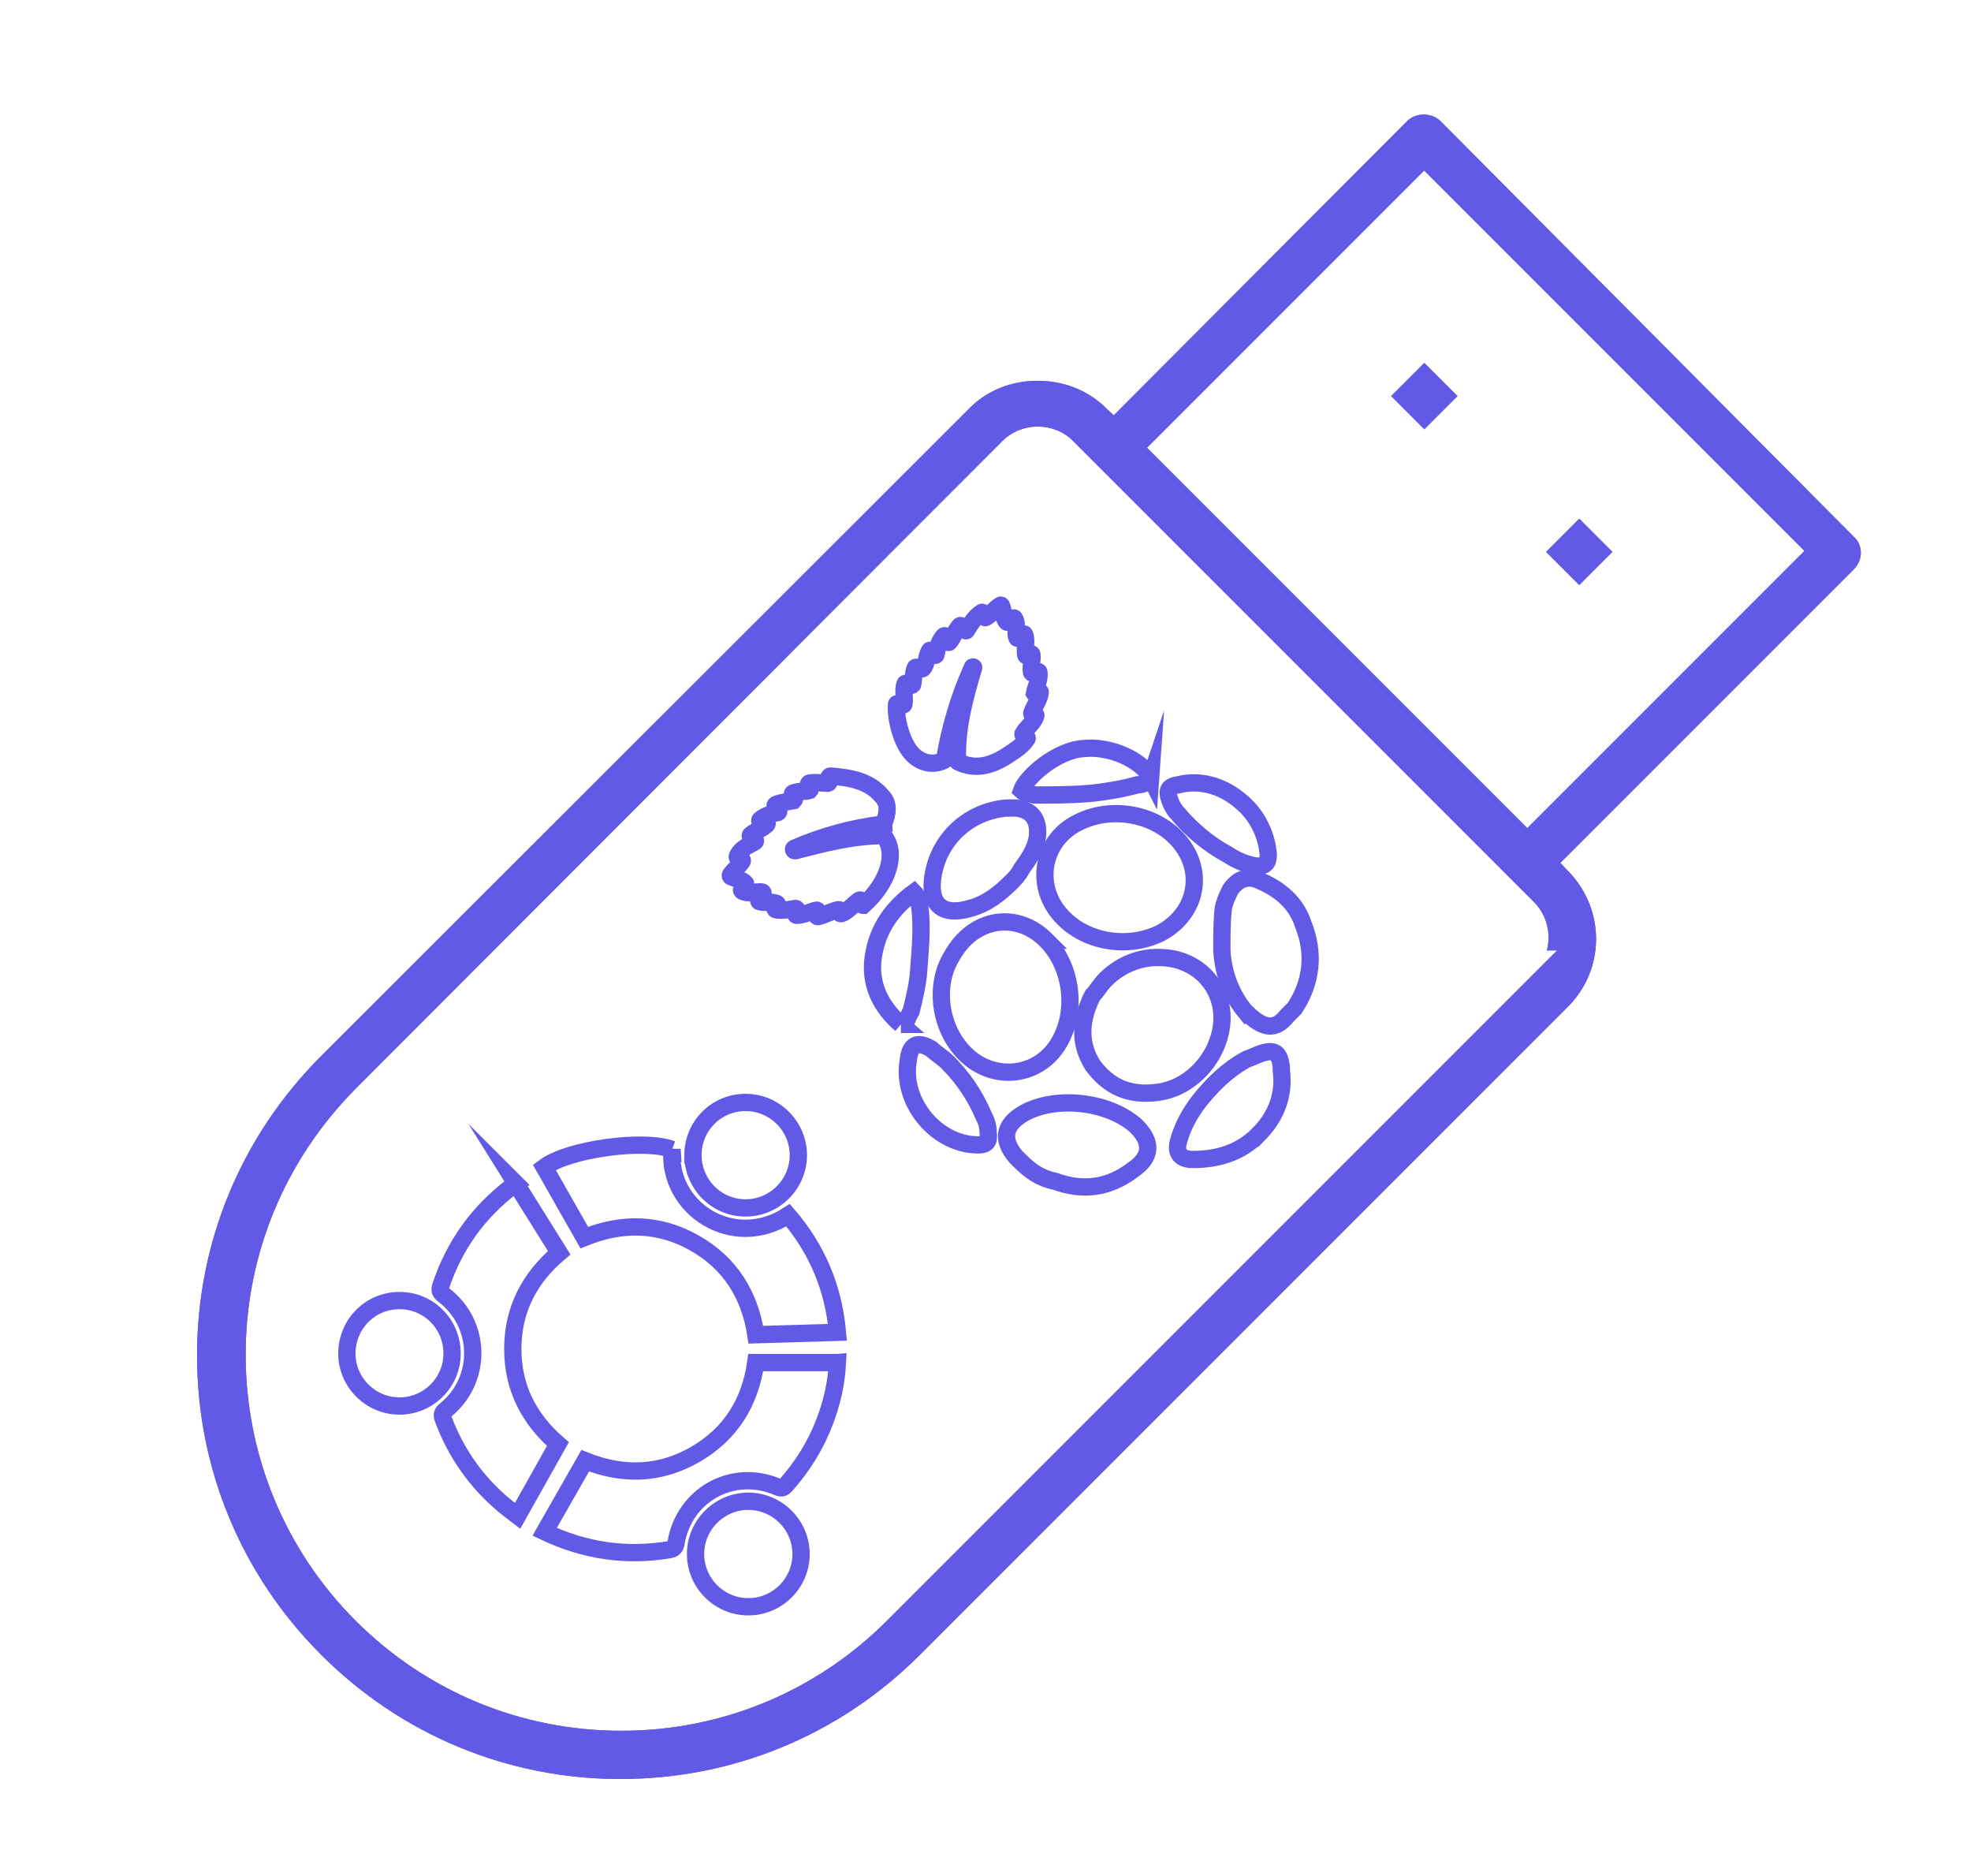 <?xml version="1.0" encoding="UTF-8"?>
<svg xmlns="http://www.w3.org/2000/svg" viewBox="0 0 456 434">
  <defs>
    <style>
      .cls-1 {
        fill: none;
        stroke: #625ae6;
        stroke-miterlimit: 10;
        stroke-width: 4px;
      }

      .cls-2 {
        fill: #625ae6;
        stroke-width: 0px;
      }
    </style>
  </defs>
  <g id="Layer_3" data-name="Layer 3">
    <g>
      <g>
        <path class="cls-1" d="M204.41,190.6c-7.23.87-13.97,2.73-20.63,5.59-.35.15-.17.68.2.59,6.8-1.75,13.42-3.47,20.28-3.49.1,0,.19.04.25.12,3.22,4.05.86,11.01-4.8,16-.58,0-.15-.51-.47-1.08-.09-.16-.29-.21-.44-.11-1.46.97-2.69,2.64-4.14,3.12-.22.07-.45-.12-.4-.36.05-.29.18-.57-.25-.57-1.57.31-3.15,1.22-4.72,1.61-.23.06-.44-.17-.37-.4.06-.2.19-.44.28-.69.09-.24-.13-.47-.38-.41-1.4.37-2.82,1.1-4.45,1.21-.25.02-.43-.25-.3-.47.15-.24.34-.43.27-.88-.03-.18-.19-.3-.37-.26-1.47.29-2.95.56-4.42.33-.21-.03-.33-.27-.22-.45.14-.25.41-.38.52-.66.06-.16-.03-.34-.19-.4-1.16-.43-2.71-.06-3.92-.37-.25-.06-.32-.4-.11-.55.45-.34.84-.55.91-1.37.02-.17-.11-.32-.28-.34-1.51-.17-3.03.59-4.54-.18-.14-.07-.2-.25-.14-.39.19-.44.78-.75.92-1.21.03-.11,0-.23-.09-.3-.91-.82-2.07-.91-3.26-1.42-.18-.08-.25-.29-.15-.46.7-1.11,2.02-2.01,2.7-3.12.1-.16.04-.37-.12-.45-.26-.13-.59-.19-.84-.32-.14-.07-.21-.24-.15-.39.71-1.75,2.48-2.44,4.04-3.33.15-.09.2-.28.11-.43-.33-.54-.82-.24-1.13-.85-.06-.12-.03-.27.07-.36.98-.86,2.46-1.23,3.71-2.38.12-.11.13-.29.04-.41-.31-.42-.88-.11-1.39-.17-.27-.03-.37-.37-.16-.55,1.2-1.02,2.62-1.35,4.05-1.64.2-.04.32-.27.21-.45-.17-.29-.53-.47-.79-1.01-.07-.15,0-.34.15-.41,1.26-.55,2.53-.57,4.1-.88.57-.57-.06-.89-.27-1.39-.06-.15.01-.33.16-.39,1.3-.53,2.85-.25,3.8-.57.53-.53.02-.85-.22-1.29-.1-.18.02-.42.22-.45,1.51-.23,3,.04,4.22.06.1,0,.2-.05.25-.13.4-.55-.28-.87.11-1.42.06-.09.17-.13.27-.12,4.32.34,8.95,1.04,11.93,4.69,1.68,1.68,1.34,4.03.34,6.38h0Z"/>
        <path class="cls-1" d="M239.34,160.37c.49,0,.81-.18,1.07-.41.1-.09.27,0,.25.14-.16,1.77-1.33,3.05-1.96,4.87-.02.07,0,.15.07.19.28.18.56-.01.83.19.05.03.07.1.05.15-.39,1.62-2.3,2.93-2.98,4.23-.01.03-.02.06-.02.09.05.59.95.32,1,.91,0,.03,0,.07-.02.1-1.01,1.65-2.68,2.65-4.68,3.99-3.67,2.33-7.34,3.34-11.33,1.39-.05-.03-.09-.08-.09-.14-.29-7.58,1.62-14.62,3.72-21.61.06-.19-.21-.29-.29-.11-3.15,7.02-5.21,14.07-6.43,21.4,0,.05-.04.09-.09.12-2.66,1.3-5.32.62-7.32-1.38-2.31-2.31-3.98-7.88-3.71-11.58,0-.09.1-.16.19-.14l1.35.27c.09.02.17-.04.19-.13.26-1.6-.31-3.48.26-4.78.03-.07.11-.1.18-.09.59.12.92.95,1.55.32.33-.98.02-2.61.63-3.93.03-.06.09-.1.15-.09.56.07.62.63,1.53.34.03,0,.05-.02.07-.05.93-.97.68-2.54,1.53-4.13.06-.11.21-.11.27,0,.2.33.34.78,1.01,1.07.09.04.2-.01.22-.11.31-1.56.66-3.1,1.83-4.37.08-.09.23-.06.26.06.14.42.05,1.13.79,1.44.06.02.13,0,.17-.04.92-.98,1.28-2.54,2.49-3.82.07-.07.19-.06.25.02.22.34.34.85,1.1,1.15.07.03.15,0,.19-.07.96-1.6,1.94-3.19,3.51-4.18.07-.05.17-.02.22.05.21.32.26.8.48,1.11.05.07.14.09.21.05,1.24-.68,2.2-2.19,3.43-2.88.08-.04.18,0,.22.07.57,1.29.31,2.85,1.22,3.82.03.04.08.06.13.05.59-.07.92-.91,1.5-1,.06,0,.12.03.15.08.91,1.62,0,3.24.59,4.55.02.04.06.08.1.09.86.23.94-.84,1.47-1.01.08-.02.16.01.19.09.57,1.32-.02,3.22.27,4.83.01.06.06.11.11.12.66.19.85-.09,1.02-.38.08-.13.27-.08.29.06.17,1.46-.34,2.69-.09,4.18.01.08.08.14.16.13.54-.04.86-.29,1.4-.33.08,0,.15.05.16.13.26,1.63-.71,3.27-1.03,4.9h0Z"/>
      </g>
      <g>
        <path class="cls-1" d="M242.03,217.47c6.05,6.05,7.39,16.79,2.69,24.18s-14.44,8.4-20.82,2.69c-6.38-5.71-8.06-16.12-3.69-23.18,5.04-9.07,15.11-10.41,21.83-3.69Z"/>
        <path class="cls-1" d="M271.92,193.62c7.05,7.05,5.37,17.47-3.36,22.17-8.06,4.03-18.81,2.02-24.18-5.37-5.04-7.05-2.69-16.79,5.71-20.49,7.39-3.36,16.46-1.68,21.83,3.69h0Z"/>
        <path class="cls-1" d="M255.8,226.54c3.36-3.36,8.06-5.37,13.1-5.04,8.4.34,14.44,7.05,13.77,15.11-.67,8.06-7.39,15.45-15.45,16.12-6.05.67-10.75-1.34-14.44-6.38-3.36-5.37-2.69-10.75,0-16.12,1.01-1.01,1.68-2.35,3.02-3.69h0Z"/>
        <path class="cls-1" d="M288.05,233.93c-3.02-3.69-5.04-8.4-5.37-14.11,0-3.36,0-6.72.34-9.74.34-1.68,1.01-3.02,1.68-4.37,1.68-2.35,4.03-3.36,6.72-2.02,4.7,2.02,8.4,5.04,10.08,10.08,2.69,6.72,2.02,13.44-2.02,19.48l-1.68,1.68c-2.69,3.36-5.37,3.36-9.74-1.01Z"/>
        <path class="cls-1" d="M235.98,268.52l-1.01-1.01c-3.36-4.03-2.69-7.39,2.02-10.08,7.39-4.03,19.48-2.69,25.86,3.02,3.69,3.69,3.69,7.05-.67,10.08-5.71,4.37-11.76,5.04-18.14,2.69-3.36-.67-5.71-2.35-8.06-4.7h0Z"/>
        <path class="cls-1" d="M233.97,204.03c-2.69,2.69-5.71,5.04-9.4,6.05-6.72,2.02-9.74-1.01-8.73-7.39,1.34-8.73,8.4-15.11,17.13-15.79.67,0,1.34,0,2.02,0,3.69.34,5.37,2.69,5.04,6.38-.34,3.02-2.02,5.37-3.69,7.73-.67,1.34-1.68,2.35-2.35,3.02h0Z"/>
        <path class="cls-1" d="M291.07,262.48c-4.03,4.03-9.07,5.71-15.11,5.71-2.69,0-4.03-1.34-3.36-4.03,1.01-3.69,2.69-6.72,5.04-9.74,3.02-3.69,6.38-7.05,10.75-9.4,1.01-.34,2.35-1.01,3.36-1.34,3.02-1.01,4.37-.34,4.7,3.36v.67c.67,5.37-1.01,10.41-5.37,14.78Z"/>
        <path class="cls-1" d="M219.19,245.68c3.69,3.69,6.38,7.73,8.4,12.43.67,1.34,1.01,2.35,1.01,3.69.34,2.35-.34,3.02-2.35,3.02-9.4,0-17.8-9.74-16.12-19.48.34-3.69,2.02-4.7,5.37-2.69,1.01,1.01,2.69,2.02,3.69,3.02h0Z"/>
        <path class="cls-1" d="M288.38,186.57c2.69,2.69,4.7,6.72,5.04,11.08,0,2.02-.67,2.69-2.69,2.69-2.35-.34-4.7-1.34-6.72-2.69-4.37-2.35-8.4-5.71-11.76-9.74-.67-.67-1.34-2.02-1.68-3.02-.67-2.02-.34-3.02,2.02-3.36,5.37-1.34,11.08.34,15.79,5.04Z"/>
        <path class="cls-1" d="M208.44,236.95c-4.7-4.03-7.39-9.4-6.38-15.79,1.01-6.38,4.37-11.08,9.4-14.78,1.01,1.01,1.01,2.35,1.34,3.36.67,5.37,0,10.75-.34,15.79-.34,3.02-1.01,5.71-1.68,8.4-1.01,1.68-1.01,3.02-2.35,3.02Z"/>
        <path class="cls-1" d="M266.21,179.85c-.34,1.01-1.68,1.68-3.02,1.68-3.69,1.01-7.73,1.68-11.42,2.02-4.37.34-8.4.34-12.43.34-1.01-.34-2.35-.34-3.02-1.01,1.01-3.02,8.06-9.4,14.44-9.74,6.05-.67,13.44,2.69,15.45,6.72Z"/>
      </g>
    </g>
    <g>
      <path class="cls-2" d="M143.58,411.5c-26.14,0-50.74-10.2-69.26-28.73-18.53-18.51-28.73-43.11-28.73-69.26s10.2-50.74,28.73-69.26L224.38,94.35c4.04-4.04,9.6-6.27,15.66-6.27s11.49,2.18,15.5,5.99l2.12,2.01,67.87-68.05c.97-.98,2.38-1.53,3.87-1.53s2.91.56,3.89,1.54l95.63,96.15.06.06c.98.88,1.54,2.22,1.54,3.68,0,1.32-.64,2.77-1.66,3.79l-67.87,67.87,2.02,2.12c8.44,8.88,8.32,22.57-.28,31.16l-149.89,149.89c-18.51,18.53-43.11,28.73-69.26,28.73ZM240.1,98.66c-3.07,0-6.04,1.2-8.13,3.29L82.24,251.85c-16.39,16.57-25.41,38.41-25.41,61.5s9.03,45.11,25.41,61.5c16.44,16.44,38.28,25.49,61.5,25.49s45.06-9.05,61.5-25.49l155.01-155.01h-2.38c1.01-3.81.06-8.03-2.84-11.08l-106.8-106.8c-2.08-2.09-5.04-3.29-8.12-3.29ZM265.36,103.57l87.98,87.98,64.13-64.13-87.98-87.98-64.13,64.13Z"/>
      <rect class="cls-2" x="324.07" y="86.17" width="10.91" height="10.91" transform="translate(31.73 259.84) rotate(-45)"/>
      <rect class="cls-2" x="359.91" y="122.2" width="10.91" height="10.91" transform="translate(16.75 295.74) rotate(-45)"/>
      <path class="cls-2" d="M143.58,411.5c-26.14,0-50.74-10.2-69.26-28.73-18.53-18.51-28.73-43.11-28.73-69.26s10.2-50.74,28.73-69.26L224.38,94.35c4.04-4.04,9.6-6.27,15.66-6.27s11.49,2.18,15.5,5.99l2.12,2.01,67.87-68.05c.97-.98,2.38-1.53,3.87-1.53s2.91.56,3.89,1.54l95.63,96.15.06.06c.98.88,1.54,2.22,1.54,3.68,0,1.32-.64,2.77-1.66,3.79l-67.87,67.87,2.02,2.12c8.44,8.88,8.32,22.57-.28,31.16l-149.89,149.89c-18.51,18.53-43.11,28.73-69.26,28.73ZM240.1,98.66c-3.07,0-6.04,1.2-8.13,3.29L82.24,251.85c-16.39,16.57-25.41,38.41-25.41,61.5s9.03,45.11,25.41,61.5c16.44,16.44,38.28,25.49,61.5,25.49s45.06-9.05,61.5-25.49l155.01-155.01h-2.38c1.01-3.81.06-8.03-2.84-11.08l-106.8-106.8c-2.08-2.09-5.04-3.29-8.12-3.29ZM265.36,103.57l87.98,87.98,64.13-64.13-87.98-87.98-64.13,64.13Z"/>
    </g>
  </g>
  <g id="Layer_2" data-name="Layer 2">
    <g>
      <path class="cls-1" d="M193.75,315.17c-.26,4.95-1.32,9.43-2.99,13.76-2.07,5.41-5.09,10.25-8.94,14.59-.56.63-.96.83-1.84.45-10.42-4.5-21.74,1.74-23.59,12.98-.16,1-.57,1.33-1.55,1.5-9.98,1.67-19.51.28-28.84-4.13,3.15-5.51,6.25-10.94,9.39-16.44,8.79,3.51,17.36,3.24,25.52-1.5,8.13-4.72,12.63-11.97,13.94-21.21h18.89Z"/>
      <path class="cls-1" d="M119.38,273.79c3.34,5.34,6.64,10.62,9.99,15.98-6.87,5.8-10.68,13.07-10.73,22.09-.05,8.98,3.64,16.26,10.43,22.16-3.09,5.5-6.16,10.97-9.32,16.6-1.09-.84-2.12-1.59-3.09-2.4-6.48-5.44-11.2-12.12-14.14-20.06-.32-.86-.25-1.34.51-1.96,8.62-6.95,8.43-19.99-.39-26.68-.79-.6-1-1.07-.67-2.04,3.12-9.36,8.59-17.02,16.42-23.01.29-.22.6-.4,1-.67Z"/>
      <path class="cls-1" d="M155.48,265.86c-1.15,13.52,14.01,23.54,26.85,15.23,6.66,7.76,10.47,16.7,11.42,27.08-6.35.19-12.54.37-18.87.56-1.44-9.3-6-16.57-14.21-21.22-8.18-4.63-16.72-4.8-25.5-1.25-3.09-5.44-6.17-10.86-9.25-16.27,5.54-4.17,22.99-6.59,29.56-4.12Z"/>
      <path class="cls-1" d="M160.32,267.15c.01-6.73,5.44-12.16,12.17-12.15,6.7,0,12.18,5.45,12.21,12.16.03,6.73-5.55,12.29-12.28,12.24-6.71-.04-12.11-5.51-12.1-12.25Z"/>
      <path class="cls-1" d="M173.1,371.65c-6.7,0-12.17-5.49-12.18-12.18,0-6.69,5.47-12.2,12.16-12.22,6.75-.02,12.27,5.51,12.25,12.27-.03,6.69-5.52,12.15-12.22,12.14Z"/>
      <path class="cls-1" d="M104.59,313.11c0,6.68-5.53,12.15-12.23,12.11-6.66-.04-12.09-5.48-12.11-12.1-.01-6.84,5.39-12.29,12.17-12.29,6.79,0,12.18,5.44,12.17,12.29Z"/>
    </g>
  </g>
</svg>